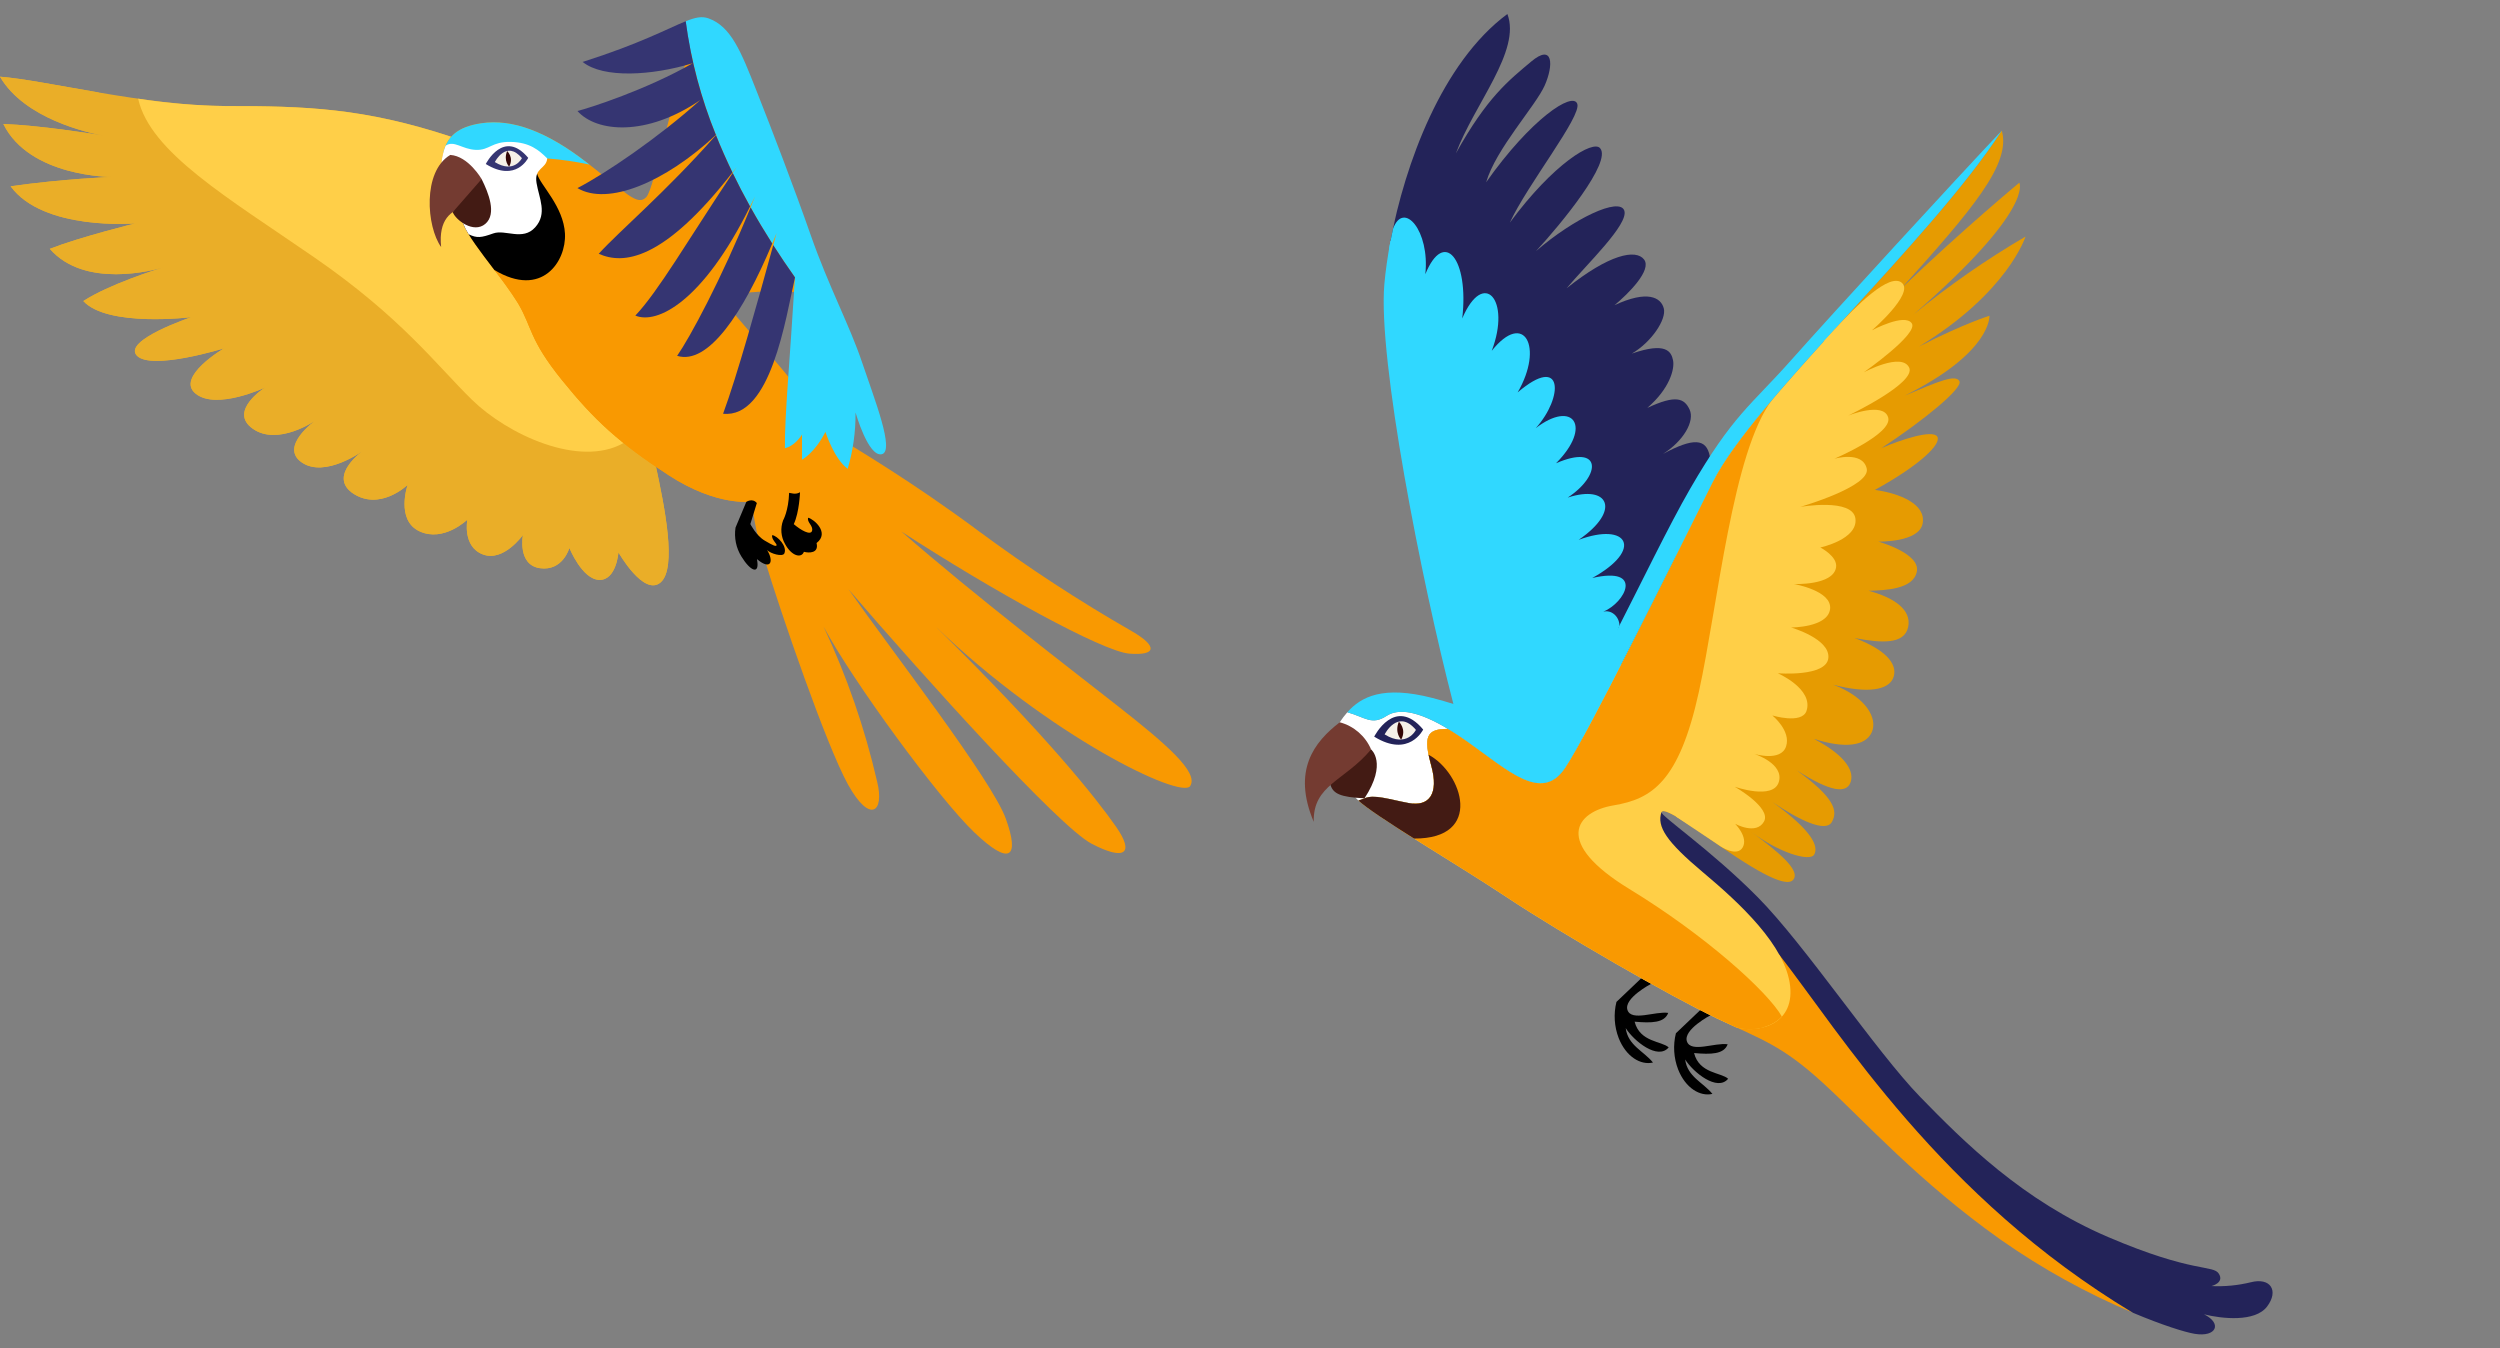 <?xml version="1.0" encoding="UTF-8"?><svg id="Ebene_1" xmlns="http://www.w3.org/2000/svg" xmlns:xlink="http://www.w3.org/1999/xlink" viewBox="0 0 1853.27 999.3"><rect x="0" y="0" width="1853.27" height="999.3" fill="#808080" stroke="none"/><defs><style>.cls-1{fill:#fff;}.cls-2{fill:#eaae28;}.cls-3{fill:#353572;}.cls-4{fill:#232359;}.cls-5{fill:#e69b01;}.cls-6{clip-path:url(#clippath-1);}.cls-7{fill:#f99901;}.cls-8{fill:#30d8ff;}.cls-9{fill:#ffcf48;}.cls-10{clip-path:url(#clippath);}.cls-11{fill:#f5f0e8;}.cls-12{fill:none;}.cls-13{fill:#743b31;}.cls-14{fill:#330606;}.cls-15{fill:#ffcf47;}.cls-16{fill:#431b14;}</style><clipPath id="clippath"><rect class="cls-12" x="946.92" y="98.57" width="851.05" height="802.17" transform="translate(598.22 1738.13) rotate(-77.99)"/></clipPath><clipPath id="clippath-1"><rect class="cls-12" y="12.76" width="883.37" height="620.03"/></clipPath></defs><g id="Gruppe_301"><g class="cls-10"><g id="Gruppe_300"><path id="Pfad_98884" class="cls-8" d="M1196.78,522.05c-23.28,37.08-70.57,43.62-84.31,35.68-13.75-7.94-35.08-35.91-35.08-35.91-23.8-91.55-55.99-255.73-51.17-311.02,.84-9.6,2.37-20.61,4.62-32.45,11.02,17.44,57.24,63.07,88.45,111.64,31.29,48.69,65.33,146.18,75.4,185.03,5.14,10.08,8.54,20.95,10.08,32.16-2.39,5.1-5.06,10.06-7.98,14.88"/><path id="Pfad_98885" class="cls-4" d="M1194.68,475.01c-10.08-38.86-44.11-136.33-75.4-185.03-31.23-48.57-77.44-94.19-88.46-111.64,10.68-56.33,37.81-131.82,86.61-167.97,10.4,27.28-24.64,66.88-38.17,103.33,23.14-41.74,39.28-54.12,55.72-67.98,16.44-13.85,16.84,2.43,10.14,17.59-6.7,15.16-36.23,47.06-43.41,71.76,33.13-46.95,64.07-67.37,67.52-58.15,3.44,9.22-37.06,59.99-49.97,88.09,32.5-43.99,61.63-61.32,66.87-55.19,9.05,10.02-28.95,56.32-47.46,76.29,28.34-24.45,61.75-40.09,65.41-30.06s-28.24,40.28-42.73,57.63c31.61-25.29,51.33-29.19,57.38-21.35,6.05,7.85-11.55,25.31-21.87,33.91,24.41-11.39,34.41-5.8,36.52,2.37,2.12,8.17-9.18,25.04-23.71,33.52,25.41-8.86,29.25-1.5,30.57,4.96s-2.55,21.05-19.08,35.28c20.98-9.8,27.4-7.29,31.36,1.27,3.96,8.56-4.58,23.32-19.71,32.83,22.64-12.15,32.16-11.52,34.71,1.87,0,0-38.08,117.64-62.74,168.8-1.54-11.21-4.95-22.08-10.08-32.16"/><path id="Pfad_98886" class="cls-8" d="M1200.53,463.65c-.27-6.98-6.25-11.8-12.04-10.18,16.5-6.77,30.34-33.85-8.15-24.99,38.54-21.29,26.19-41.8-10.08-28.28,31.86-21.86,22.17-41.33-8.12-31.32,25.24-16.58,25.25-40.2-8.66-25.45,27.28-27.35,12.71-47.4-14.97-26.08,20.6-22.82,20.63-55.5-13.46-26.47,19.53-33.56,4.86-61.02-19.21-30.83,14.51-37.95-6.13-60.95-21.87-23.97,5.12-44.24-13.47-66.81-27.38-32.79,3.5-32.17-16.12-54.96-23.91-33.71-1.15,5.42-1.48,6.96-2.79,13.85,8.6,63.8,59.26,213.35,59.26,213.35l96.55,84.46,7.76,1.65,7.05-19.24Z"/><path id="Pfad_98887" class="cls-1" d="M998.79,528c13.4,3.77,18.01,9.89,29.05,2.72,9.13-5.92,23.73-3.48,45.59,9.65-16.25-.17-18.31,5.96-12.43,27.25,5.88,21.29-1.85,30.46-16.69,27.68-14.84-2.77-25.59-6.6-32.81-3.5-1.41,.57-2.93,1.13-4.51,1.67-.73-.65-1.42-1.35-2.06-2.1-13.61-23.16-11.78-55.94-11.78-55.94,1.71-2.6,3.59-5.08,5.63-7.43Z"/><path id="Pfad_98888" class="cls-7" d="M1315.46,701.74c53.63,36,123.15,185.93,265.81,271.48-34.46-14.5-67.28-32.62-97.91-54.05-61.23-43.36-100.44-87.44-131.42-115.88-30.98-28.45-46.02-32.67-79.66-48.56,0,0-57.45-86.21-55.28-116.59,.39-7.58,1.91-15.06,4.51-22.18,38.23,48.07,93.95,85.8,93.95,85.8"/><path id="Pfad_98889" class="cls-4" d="M1319.24,708.07s-59.51-44.06-97.74-92.14c4.39-11.27,10.18-13.96,10.18-13.96-1.29,2.43,36.32,27.77,71.41,63.2,35.09,35.42,87.8,114.51,120.29,147.91,32.49,33.4,75.96,76.83,139.36,103.94,63.39,27.11,77.93,20.43,82.14,27.24,4.21,6.81-5.54,9.11-5.54,9.11,9.79,.47,19.61-.48,29.13-2.8,14.7-3.82,21.03,6.27,12.12,18-8.92,11.73-33.55,9.06-46.73,5.74,13.73,6.77,9.21,17.13-6.94,14.46-7.1-1.17-23.88-6.39-45.65-15.56-142.66-85.54-216.94-207.3-262.03-265.14"/><path id="Pfad_98891" class="cls-5" d="M1269.61,357.44c30.37-60.66,160.94-178.27,214.32-260.63,7.1,24.64-21.65,58.26-74.67,117.17,46.49-44.49,87.67-78.54,87.67-78.54,0,0,11.67,19.45-78.21,97.52,26.06-21.33,53.75-40.59,82.82-57.59,0,0-13.08,41.58-79.04,81.54,33.7-17.18,52.29-22.82,52.29-22.82,0,0,1.97,27.03-62.72,59.17,25.43-10.79,37.7-15.89,40.45-10.68,2.75,5.22-27.1,29.53-57.79,49.61,14.24-6.22,37.86-13.93,41.35-8.56,3.49,5.37-13.03,21.33-46.2,39.53,18.54,2.59,38.04,10.6,35.39,24.89-2.65,14.28-32.94,13.43-32.94,13.43,0,0,31.15,8.56,28.66,22.1-2.49,13.54-23.99,13.99-35.84,14.37,18.62,4.92,32.13,13.97,29.38,26.88-2.75,12.91-19.53,12.04-39.72,8.13,26.26,9.82,32.1,21.29,28.57,29.79-3.53,8.5-18.31,11.72-44.42,4.82,24.82,9.33,33.18,25.37,28.54,35.37-4.64,10-19.57,12.23-42.86,4.77,25.51,13.34,30.11,25.31,26.98,32.75-3.13,7.44-14.03,7.05-39.66-9.4,28.24,20.47,30.6,30.23,25.98,38.31-4.62,8.08-24.36-1.52-43.91-14.75,29.92,21.6,34.08,32.9,30.9,38.78-3.18,5.88-26.83-1.66-46.59-16.66,19.32,14.33,36.61,28.22,31.05,35.33-5.56,7.11-31.57-8.45-65.19-32.57-23.84-16.65-31.24-19.95-32.52-17.53l-71.72-32.35c17.22-25.39,79.29-151.52,109.66-212.18"/><path id="Pfad_98892" d="M1198.28,742.72l18.43-17.55,7.35,4.11s-20.57,10.73-17.61,19.45c2.96,8.73,20.67,.73,30.21,2.14-2.75,7.46-12.42,7.63-24.91,6.51,3.88,15.29,20.1,14.3,25.25,19.06-8.04,9.67-25.8-4.72-31.86-14.29,1.69,12.89,13.18,16.88,20.22,25.51-9.13,2.11-19.93-4.24-25.43-18.14-3.28-8.56-3.86-17.91-1.65-26.81"/><path id="Pfad_98893" d="M1242.35,765.98l18.43-17.55,7.35,4.11s-20.57,10.73-17.61,19.45c2.96,8.73,20.67,.73,30.21,2.14-2.74,7.47-12.42,7.63-24.91,6.51,3.88,15.28,20.1,14.3,25.25,19.06-8.04,9.67-25.8-4.72-31.86-14.29,1.69,12.89,13.18,16.87,20.22,25.51-9.13,2.11-19.93-4.24-25.43-18.14-3.28-8.56-3.86-17.91-1.65-26.81"/><path id="Pfad_98894" class="cls-15" d="M1011.52,591.79c7.21-3.1,17.96,.74,32.8,3.52,14.84,2.78,22.56-6.38,16.68-27.69-5.89-21.31-3.8-27.41,12.44-27.24,4.54,2.72,9.4,5.88,14.6,9.57,30.17,21.35,54.68,45.08,71.91,19.7,17.23-25.38,79.3-151.54,109.66-212.2,14.31-28.58,50.87-69.83,91.12-114.05,0,0,2.13,44.32-25.23,100.38-27.35,56.06-15.28,45.27-27.49,100.27-12.21,55-18.93,104.31-55.36,167.6-14.81-9.78-19.92-11.63-20.98-9.66-3.65,10.8,3.63,21.91,30.79,44.69,27.16,22.78,61.33,54.36,64.59,84.36,3.26,30-25.96,34.98-40.4,30.36-4.45-2.04-9.18-4.2-14.39-6.67-33.63-15.9-114.25-62.36-155.25-89.58-38.61-25.65-96.26-59.08-110.03-71.67,1.59-.55,3.1-1.11,4.53-1.68"/><path id="Pfad_98895" class="cls-7" d="M1047.27,595.68c12.88,1.05,19.22-8.24,13.74-28.08-5.88-21.29-3.81-27.41,12.43-27.24,4.56,2.73,9.4,5.89,14.6,9.57,30.17,21.35,54.69,45.08,71.92,19.7,17.24-25.38,79.29-151.53,109.65-212.2,8.37-16.71,24.37-37.76,44.23-61.18-29.5,38.25-40.31,152.2-54.46,216.65-14.73,67.01-35.02,79.39-63.22,84.13-28.2,4.74-44.96,27.41,11.64,61.96,56.59,34.54,102.6,76.12,113.1,94.56-8.83,9.7-24.7,10.89-34.23,7.84-17.74-8.34-178.41-102.18-215.83-134.96-9.84-8.56-17.85-19.02-23.57-30.74"/><path id="Pfad_98896" class="cls-7" d="M1035.5,613.52c18.06-6.34,46.51-11.1,46.51-11.1,0,0,5.86,28.11,51.92,56.05,46.06,27.94,141.9,79.8,173.75,102.93-6.87,1.96-14.16,1.95-21.03-.01-4.45-2.04-9.17-4.2-14.39-6.67-33.63-15.9-114.26-62.36-155.26-89.58-24.9-16.54-57.65-36.29-81.5-51.62"/><path id="Pfad_98897" class="cls-8" d="M1159.95,569.62c-17.23,25.38-41.75,1.66-71.93-19.69-30.18-21.36-49.14-26.38-60.18-19.2-11.04,7.17-15.65,1.04-29.05-2.72,10.13-11.52,26.53-20.08,63.24-10.56,44.35,11.49,72.64,29.59,90.94,22.17,18.29-7.41,68.17-122.28,99.91-177.24,31.74-54.96,44.99-61.66,75.1-95.61,30.11-33.95,123.13-135.29,155.95-169.96-53.38,82.36-183.96,199.96-214.32,260.63-30.36,60.67-92.44,186.8-109.66,212.18"/><path id="Pfad_98898" class="cls-16" d="M1011.52,591.79c7.21-3.1,17.96,.74,32.8,3.52,14.84,2.78,22.56-6.39,16.68-27.69-.82-3.01-1.47-5.67-1.96-8.1,25.14,13.42,41.09,62.38-10.78,62.1-19.02-11.96-34.87-22.3-41.27-28.15,1.59-.55,3.1-1.11,4.53-1.68"/><path id="Pfad_98899" class="cls-16" d="M1016.4,555.54s12.26,10.06-4.88,36.24c-18.1-.77-23.23-3.59-25.2-9.83,7.03-20.77,30.08-26.42,30.08-26.42"/><path id="Pfad_98900" class="cls-13" d="M1016.4,555.54c-4.24-9.92-12.81-17.34-23.23-20.11-19.07,14.71-35.35,35.67-19.3,73.8-.55-27.63,22.86-30.1,42.53-53.69"/><path id="Pfad_98902" class="cls-15" d="M1360.74,243.39c14.97-16.43,40.22-41.76,49.23-33.64,9.01,8.12-22.26,35.11-22.26,35.11,0,0,24.23-12.97,29.5-5.18,5.26,7.79-35.57,36.33-35.57,36.33,0,0,27.94-15.06,33.61-3.59,5.67,11.47-45.28,35.7-45.28,35.7,0,0,26.36-10.67,29.76,1.41,3.39,12.09-39.9,30.55-39.9,30.55,0,0,20.85-6.06,23.99,7.25,3.14,13.31-49.23,28.42-49.23,28.42,0,0,38.89-6.76,40.85,8.69,1.96,15.44-26.02,21.42-26.02,21.42,0,0,12.91,6.57,11.68,14.65-1.96,13.66-31.28,12.43-31.28,12.43,0,0,28.54,4.88,26.83,18.59-1.72,13.71-28.91,13.64-28.91,13.64,0,0,29.01,8.32,27.64,22.58s-37.48,11.35-37.48,11.35c0,0,26.86,11.68,21.21,28.13-3.73,9.7-25.24,3.15-25.24,3.15,0,0,14.04,11.4,10.15,22.99-3.9,11.58-23.6,5.48-23.6,5.48,0,0,22.34,7.14,18.24,20.82-4.1,13.68-32.71,3.54-32.71,3.54,0,0,27.46,15.61,21.7,25.84-5.76,10.23-21.35,1.66-21.35,1.66,0,0,9.82,9.86,5.61,17.41-4.22,7.55-16.48-.71-16.48-.71l-32.9-21.97,109.63-352.63,8.6-9.42Z"/><g><path class="cls-4" d="M1018.7,546.08s15.26-30.42,36.32-5.26c0,0-10.4,21.33-36.32,5.26Z"/><g><path class="cls-11" d="M1026.44,544.42s9.74-19.42,23.19-3.36c0,0-6.64,13.62-23.19,3.36Z"/><path class="cls-14" d="M1036.97,534.98s6.01,5.51,1.75,13.3c0,0-5.15-4.86-1.75-13.3Z"/></g></g></g></g></g><g id="Gruppe_303"><g class="cls-6"><g id="Gruppe_302"><path id="Pfad_98903" class="cls-7" d="M613.69,319.69c22.52,13.86,61.5,36.67,112.31,74.39,36.26,26.81,74.05,51.49,113.17,73.92,19.25,11.16,18.09,18.09-1.92,16.55-20.02-1.54-102.01-46.96-169-90.47,54.67,47.73,125.11,101.63,160.91,129.73,35.8,28.1,59.67,48.88,53.12,58.9-6.55,10.02-104.32-36.95-188.62-118.18,82.76,81.23,119.33,127.79,133.59,148.2,14.25,20.41,6.15,25.41-18.09,12.7-24.25-12.71-123.19-122.41-180.16-188.62,31.57,45.04,106.25,141.28,116.64,170.14,10.39,28.87,3.08,35.42-23.48,10.01-26.56-25.41-90.08-112.01-111.63-152.43,17.23,36.73,30.52,75.18,39.65,114.71,5.77,23.09-5.4,31.56-21.56,2.31-16.17-29.25-49.66-126.65-62.36-168.6-4.51-13.35-7.49-27.17-8.86-41.19l56.3-52.06Z"/><path id="Pfad_98904" d="M580.49,385.81s4.07-7.03,4.49-20.55l8.08-.46s-.45,14.8-4.63,23.75c5.19,4.48,12.56,8.66,13.56,4.91,1.01-3.75-4.04-6.35-2.88-9.67,4.19,1.01,16.16,11.11,6.21,18.77,1.88,7.65-5.63,7.51-9.38,6.49-1.74,4.91-9.03,3.47-14.05-5.92-2.99-5.29-3.5-11.62-1.39-17.32"/><path id="Pfad_98905" class="cls-2" d="M101.43,263.59c-10.59-11.35,40.41-28.48,40.41-28.48,0,0-61.98,7.7-80.07-11.95,19.2-12.39,53.5-23.17,59.73-25.07-7.68,2.3-58.62,16.06-84.57-13.61,21.94-8.66,63.33-18.87,63.33-18.87,0,0-68.13,5.77-92.39-27.52,39.27-5.57,74.87-6.92,74.87-6.92,0,0-60.83,.2-80.26-39.27,27.62,1.15,64.39,6.99,74.22,8.61-11.48-2.08-58.37-12.33-76.71-43.64,16.61,1.24,43.25,6.6,73.14,11.69,1.54,31.2,17.15,95.17,101.97,183.28,122.94,127.68,264.87,142.99,288.87,139.8,24-3.19,7-70.28,7-70.28l15.33,24.69c6.03,28.39,15.85,75.16,3.34,85.75-12.51,10.59-31.18-22.33-31.18-22.33,0,0-1.54,20.78-14.25,20.4-12.71-.38-22.13-23.67-22.13-23.67,0,0-4.81,17.32-21.74,15.01-16.93-2.31-12.71-24.64-12.71-24.64,0,0-14.24,20.21-29.64,14.44-15.4-5.77-11.55-25.79-11.55-25.79,0,0-17.52,16.94-35.42,8.66-17.9-8.28-8.85-34.45-8.85-34.45,0,0-21.17,20.4-41.57,5.57-16.94-13.08,8.66-30.97,8.66-30.97,0,0-28.11,20.6-45.43,8.85-17.32-11.75,10.01-31.18,10.01-31.18,0,0-27.71,19.25-46.39,6.16-18.67-13.09,9.04-30.6,9.04-30.6,0,0-35.99,16.94-51.39,4.62-15.4-12.32,20.99-33.68,20.99-33.68,0,0-54.09,16.74-64.67,5.39"/><path id="Pfad_98906" class="cls-2" d="M2.5,91.9c27.62,1.15,64.4,6.99,74.22,8.61-11.49-2.08-58.38-12.34-76.72-43.64,33.49,2.5,107.79,21.74,167.26,21.74s102.23,1.38,167.22,22.77l151.83,244.68c6.04,28.38,15.86,75.15,3.35,85.74-12.51,10.59-31.19-22.33-31.19-22.33,0,0-1.54,20.79-14.24,20.4-12.7-.39-22.13-23.67-22.13-23.67,0,0-4.81,17.32-21.75,15.01-16.94-2.31-12.7-24.64-12.7-24.64,0,0-14.25,20.22-29.64,14.44-15.39-5.78-11.55-25.79-11.55-25.79,0,0-17.52,16.94-35.41,8.66-17.89-8.28-8.86-34.45-8.86-34.45,0,0-21.17,20.41-41.57,5.59-16.94-13.09,8.66-30.97,8.66-30.97,0,0-28.1,20.57-45.42,8.84-17.32-11.74,10.01-31.18,10.01-31.18,0,0-27.72,19.24-46.39,6.15-18.67-13.09,9.04-30.6,9.04-30.6,0,0-36,16.92-51.39,4.61-15.39-12.31,20.98-33.68,20.98-33.68,0,0-54.09,16.75-64.67,5.39-10.59-11.36,40.41-28.48,40.41-28.48,0,0-61.97,7.7-80.07-11.93,19.2-12.4,53.51-23.18,59.74-25.08-7.69,2.3-58.63,16.06-84.57-13.61,21.94-8.66,63.32-18.86,63.32-18.86,0,0-68.13,5.77-92.39-27.53,39.27-5.57,74.87-6.92,74.87-6.92,0,0-60.82,.2-80.26-39.27"/><path id="Pfad_98907" class="cls-9" d="M102.42,73.19l.03-.02c21.45,3.31,43.1,5.14,64.8,5.45,59.47,0,102.23,1.38,167.22,22.77l129.49,208.68-1.74,18.36c-32.81,18.56-86.15-6.43-112.41-32.13-26.26-25.7-52.27-60.92-116.65-105.38-64.38-44.46-121.84-77.95-130.75-117.74"/><path id="Pfad_98908" class="cls-7" d="M613.69,319.69c-25.98-43.3-77.28-91.33-74.19-95.56,3.08-4.23,9.82-8.28,29.83-7.9,20.01,.38,30.79,0,30.79,0,0,0,6.54-5-13.86-56.2-20.4-51.2-44.66-93.52-73.14-124.72-14.24,28.87-27.52,104.12-34.06,110.86-6.54,6.74-14.33-2.59-44.08-25.7-29.74-23.11-55.29-32.47-77.95-29.16-22.66,3.32-27.87,14.13-29.77,29.15l15.89,44.88c5.19,14.18,30.61,42.02,41.01,59.73,10.4,17.7,8.08,26.57,32.34,56.59,24.26,30.02,42.34,46.59,78.91,70.44,36.57,23.86,61.97,19.63,61.97,19.63,0,0,29.49-5.19,56.3-52.06"/><path id="Pfad_98909" class="cls-8" d="M357.04,91.33c22.66-3.32,48.21,6.06,77.95,29.16,.68,.52,1.28,1,1.95,1.51-10.31-2.21-20.75-3.73-31.26-4.55l-20.02,6.3-56.91-11.08c2.92-10.92,9.78-18.64,28.29-21.35"/><path id="Pfad_98910" class="cls-7" d="M554.7,340.07l26.37,19.13c-13.65,10.73-23.68,12.56-23.68,12.56,0,0-25.41,4.23-61.97-19.63-36.56-23.86-54.67-40.41-78.91-70.44-24.25-30.03-21.93-38.89-32.34-56.6-6.14-9.63-12.78-18.93-19.91-27.85,10.78-5.71,27.73-12.39,54.44-19.12,43.07,99.34,109.4,161.83,136.01,161.94"/><path id="Pfad_98911" d="M418.82,173.31c1.01,20.36-17.05,48.05-52.33,26.84h0c-9.99-13.09-20.23-26.36-23.31-34.79l-6.77-19.11c16.79-12.74,61.78-17.38,61.78-17.38,2.16,8.21,19.62,24.08,20.64,44.44"/><path id="Pfad_98912" class="cls-1" d="M327.27,120.48c.44-4.29,1.48-8.49,3.08-12.49,6.33-4.24,12.11,2.68,22.35,3.11,10.24,.43,11.7-6.21,25.84-5.91,14.14,.29,20.93,6.06,27.14,12.27-.72,7.94-9.82,6.78-7.94,18.18,1.88,11.4,8.22,22.62-1.01,32.89-9.23,10.27-22.09,1.32-31.04,4.5-8.95,3.18-12.09,3.67-18.29,.62-1.66-2.63-3.08-5.4-4.24-8.29l-15.89-44.88Z"/><path id="Pfad_98913" class="cls-13" d="M357.04,132.76s-2.31,17.61-13.28,20.79c-9.03,2.61-18.91,8.8-16.74,29.59-10.83-15.01-14.01-56,6.78-68.29,13.43,.87,23.24,17.9,23.24,17.9"/><path id="Pfad_98914" class="cls-16" d="M357.03,132.76c5.05,10.1,11.4,25.84,2.74,33.2-8.66,7.36-21.94-2.81-24.17-8.69l21.43-24.51Z"/><path id="Pfad_98916" class="cls-7" d="M595.71,340.06s5.28,24.38-5.41,25.82c-10.69,1.44-30.5-17.58-35.6-25.82,0,0,28.4-15.13,37.11-24.25,2.87,7.75,4.19,15.99,3.9,24.25"/><path id="Pfad_98917" class="cls-8" d="M573.23,181.71c.84-3.05,1.66-6.06,2.46-8.97-1.06,2.65-2.14,5.23-3.21,7.81-5.77-9.04-11.11-17.98-16.04-26.82,1.09-2.69,2.19-5.39,3.27-8.13-1.23,2.61-2.45,4.98-3.67,7.43-4.65-8.36-8.95-16.63-12.88-24.8,.96-1.44,1.9-2.86,2.88-4.33-1.04,1.35-2.05,2.65-3.07,3.94-4.51-9.36-8.58-18.59-12.21-27.67,.34-.4,.68-.76,1.03-1.15-.36,.34-.73,.66-1.09,1-11-27.02-18.53-55.34-22.39-84.26,7.17-2.88,11.99-3.87,16.74-2.2,16.94,5.97,24.25,24.64,35.8,53.89,11.55,29.26,27.33,70.25,40.41,107.59,13.08,37.34,28.67,66.4,37.72,93.35,9.05,26.95,24.64,66.21,14.63,68.33-10.01,2.12-19.35-30.8-19.35-30.8l-.06,.05c.14,14.05-1.82,28.05-5.8,41.53-10.01-7.12-16.48-27.29-16.48-27.29l.18-.49c-7.9,15.97-17.57,21.04-17.57,21.04v-18.54l.02-.08c-3.47,5.23-7.67,8.86-12.68,10.15-.33-22.91,3.6-63.91,7.45-126.65-5.73-8.05-11.05-16.02-16.13-23.94"/><path id="Pfad_98918" class="cls-3" d="M589.34,205.66c-6.93,30.41-17.9,104.7-53.31,101.05,10.59-28.73,25.54-82.56,37.18-125,5.07,7.92,10.4,15.89,16.13,23.94"/><path id="Pfad_98919" class="cls-3" d="M443.83,188.13c15.83-17.35,49.62-45.69,86.93-87.96,3.63,9.08,7.7,18.31,12.21,27.67-51.41,65.92-81.03,68.4-99.14,60.28"/><path id="Pfad_98920" class="cls-3" d="M501.96,263.78c9.35-13.38,32.65-56.45,54.47-110.06,4.94,8.84,10.29,17.79,16.04,26.83-21.55,51.59-47.59,90.38-70.51,83.23"/><path id="Pfad_98921" class="cls-3" d="M556.04,153.04c-35.1,70.95-69.08,87.6-85.06,80.91,17.02-17.96,38.81-55.6,72.18-105.71,3.95,8.17,8.25,16.43,12.88,24.8"/><path id="Pfad_98922" class="cls-3" d="M428.06,82.28c8.66-2.12,51.2-15.78,85.45-35.41-30.21,9.24-66.4,11.36-81.6-.96,42.64-13.52,63.42-24.95,76.41-30.15,3.86,28.92,11.39,57.23,22.39,84.26-37.84,35.31-80.16,52.76-102.65,39.42,20.79-10.77,60.24-37.53,91.04-65.25-40.04,27.34-76.99,23.87-91.04,8.09"/><path id="Pfad_98923" d="M553.27,372.04s4.51-3.08,7.78,.87c-2.5,8.16-4.81,15.59-4.81,15.59,0,0,4.24,8.47,10.59,12.22,6.35,3.75,8.27,4.53,8.85,3.56,.58-.96-4.23-4.72-3.19-7.6,3.95,.67,11.27,8.37,8.96,13.57-1.25,2.79-10.21,.2-12.81-2.5,5.1,8.08,3.08,15.59-7.51,6.73,2.31,12.03-4.72,9.15-11.45-1.82-4.01-6.42-5.58-14.07-4.43-21.55l8.01-19.07Z"/><g><path class="cls-3" d="M360.12,121.58s13.21-26.35,31.46-4.56c0,0-9.01,18.47-31.46,4.56Z"/><g><path class="cls-11" d="M366.82,120.14s8.44-16.82,20.08-2.91c0,0-5.75,11.8-20.08,2.91Z"/><path class="cls-14" d="M375.95,111.97s5.21,4.77,1.51,11.52c0,0-4.46-4.21-1.51-11.52Z"/></g></g></g></g></g></svg>